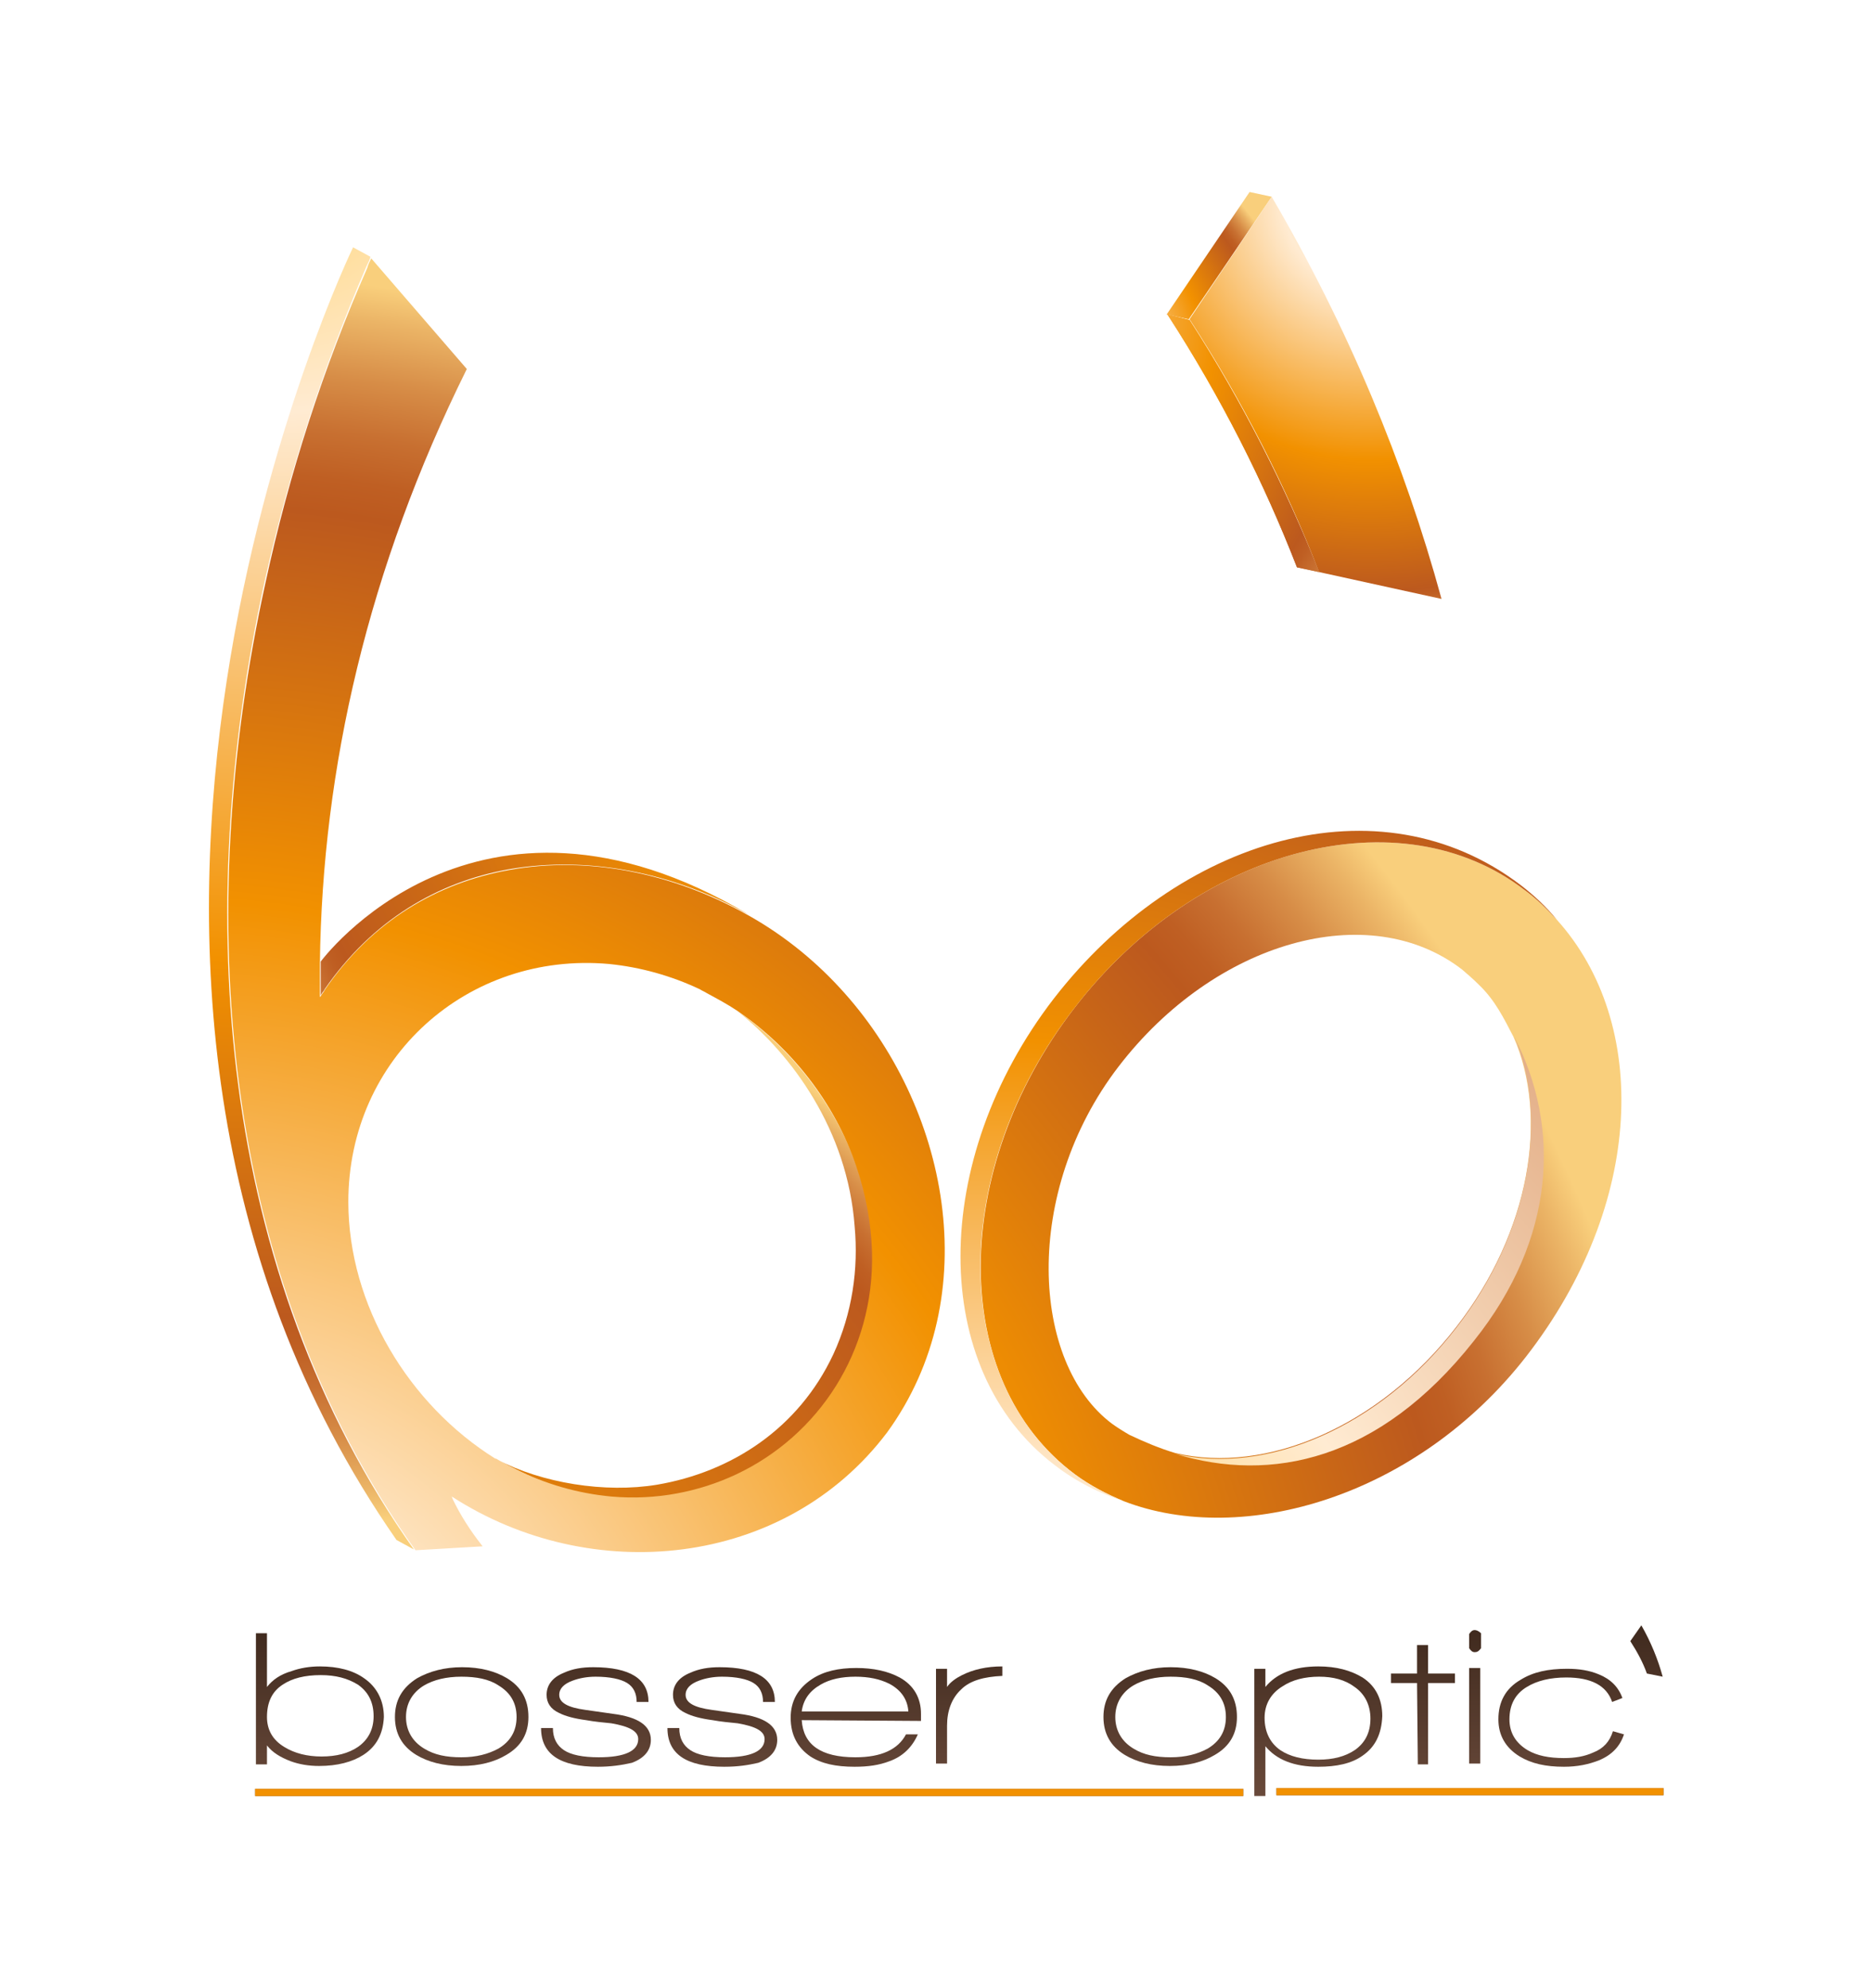 <?xml version="1.0" encoding="utf-8"?>
<!-- Generator: Adobe Illustrator 27.2.0, SVG Export Plug-In . SVG Version: 6.00 Build 0)  -->
<svg version="1.1" id="Calque_1" xmlns="http://www.w3.org/2000/svg" xmlns:xlink="http://www.w3.org/1999/xlink" x="0px" y="0px"
	 viewBox="0 0 237 251.6" style="enable-background:new 0 0 237 251.6;" xml:space="preserve">
<style type="text/css">
	.st0{fill:#6B4B3C;}
	.st1{fill:url(#SVGID_1_);}
	.st2{fill:url(#SVGID_00000163046749667112406680000018339099878469789375_);}
	.st3{fill:url(#SVGID_00000121263852782563632440000008240744830730742921_);}
	.st4{fill:url(#SVGID_00000114070733879676557330000016516667370937869466_);}
	.st5{fill:url(#SVGID_00000058563720528234189960000003697336605354586264_);}
	.st6{fill:url(#SVGID_00000075161102114222309190000014330176678460334996_);}
	.st7{fill:url(#SVGID_00000155852549904453204960000008859410818837339582_);}
	.st8{fill:url(#SVGID_00000008122951418245648800000014680117567707776917_);}
	.st9{fill:url(#SVGID_00000061459694873612051810000011269931950359144629_);}
	.st10{fill:url(#SVGID_00000150821159600069954890000008007449989159896450_);}
	.st11{fill:url(#SVGID_00000109023363903398812780000003532132485843690431_);}
	.st12{fill:url(#SVGID_00000029737712389525377290000008713689212512172182_);}
	.st13{fill:#F29100;}
	.st14{clip-path:url(#SVGID_00000010275124065578853400000012739626746444953509_);enable-background:new    ;}
	.st15{fill:url(#SVGID_00000044143901491417013070000007439902982647095436_);}
	.st16{fill:url(#SVGID_00000014601459040932712070000004575376133891005600_);}
	.st17{fill:url(#SVGID_00000087384301564902011110000004289155753623859330_);}
	.st18{fill:url(#SVGID_00000067194949030484247970000007204905040883387043_);}
	.st19{fill:none;}
	.st20{fill:url(#SVGID_00000146476215729868778620000014134971796853513105_);}
	.st21{fill:url(#SVGID_00000073722889730654650610000004728453128445721485_);}
	.st22{fill:url(#SVGID_00000147198258888710937600000004445350285151181997_);}
	.st23{fill:url(#SVGID_00000140714438256601781530000016570489077814651283_);}
	.st24{fill:url(#SVGID_00000125571810157605099250000014207925740344379033_);}
	.st25{fill:url(#SVGID_00000100356163501588553390000012010275769246629286_);}
</style>
<g>
	<g>
		<g>
			<g>
				<rect x="32.3" y="226.4" class="st0" width="125.1" height="0.9"/>
			</g>
		</g>
		<g>
			<g>
				<rect x="161.6" y="226.3" class="st0" width="49" height="0.9"/>
			</g>
		</g>
	</g>
	<g>
		<g>
			<linearGradient id="SVGID_1_" gradientUnits="userSpaceOnUse" x1="208.527" y1="228.253" x2="208.527" y2="205.357">
				<stop  offset="0" style="stop-color:#6B4B3C"/>
				<stop  offset="1" style="stop-color:#3E291D"/>
			</linearGradient>
			<path class="st1" d="M207.8,205.7c1.2,2.1,2.1,4.3,2.7,6.5l-2-0.4c-0.5-1.4-1.2-2.7-2.1-4.1L207.8,205.7z"/>
		</g>
		<g>
			<g>
				
					<linearGradient id="SVGID_00000145745967051292658070000000866252475833130907_" gradientUnits="userSpaceOnUse" x1="40.421" y1="228.251" x2="40.421" y2="205.357">
					<stop  offset="0" style="stop-color:#6B4B3C"/>
					<stop  offset="1" style="stop-color:#3E291D"/>
				</linearGradient>
				<path style="fill:url(#SVGID_00000145745967051292658070000000866252475833130907_);" d="M46,222.1c-1.4,0.9-3.3,1.4-5.6,1.4
					c-1.3,0-2.5-0.2-3.6-0.6c-1.3-0.5-2.3-1.1-3-2v2.4h-1.4v-16.6h1.4v6.8c0.7-0.9,1.7-1.6,3.1-2c1.1-0.4,2.3-0.6,3.6-0.6
					c2.3,0,4.2,0.5,5.6,1.5c1.6,1.1,2.5,2.8,2.5,4.9C48.5,219.4,47.7,221,46,222.1z M40.6,212c-2,0-3.6,0.4-4.8,1.2
					c-1.4,0.9-2,2.3-2,4.1c0,1.6,0.7,2.9,2.2,3.8c1.3,0.8,2.9,1.2,4.7,1.2c1.9,0,3.4-0.4,4.6-1.2c1.3-0.9,2-2.2,2-3.9
					c0-1.8-0.7-3.1-2-4C44,212.4,42.5,212,40.6,212z"/>
				
					<linearGradient id="SVGID_00000031925710900393660900000013016078709575658372_" gradientUnits="userSpaceOnUse" x1="58.435" y1="228.252" x2="58.435" y2="205.356">
					<stop  offset="0" style="stop-color:#6B4B3C"/>
					<stop  offset="1" style="stop-color:#3E291D"/>
				</linearGradient>
				<path style="fill:url(#SVGID_00000031925710900393660900000013016078709575658372_);" d="M64.1,222.1c-1.5,0.9-3.4,1.4-5.7,1.4
					c-2.3,0-4.2-0.5-5.7-1.4c-1.8-1.1-2.7-2.7-2.7-4.8c0-2.1,0.9-3.7,2.8-4.9c1.6-0.9,3.5-1.4,5.7-1.4c2.3,0,4.2,0.5,5.7,1.4
					c1.8,1.1,2.7,2.7,2.7,4.9C66.9,219.4,66,221,64.1,222.1z M58.4,212.2c-1.9,0-3.5,0.4-4.7,1.1c-1.5,0.9-2.3,2.3-2.3,4
					c0,1.7,0.8,3.1,2.3,4c1.3,0.8,2.8,1.1,4.7,1.1c1.9,0,3.4-0.4,4.7-1.1c1.5-0.9,2.3-2.2,2.3-4c0-1.8-0.8-3.1-2.3-4
					C61.9,212.5,60.3,212.2,58.4,212.2z"/>
				
					<linearGradient id="SVGID_00000155108775617004609980000007432966005755456157_" gradientUnits="userSpaceOnUse" x1="75.298" y1="228.252" x2="75.298" y2="205.358">
					<stop  offset="0" style="stop-color:#6B4B3C"/>
					<stop  offset="1" style="stop-color:#3E291D"/>
				</linearGradient>
				<path style="fill:url(#SVGID_00000155108775617004609980000007432966005755456157_);" d="M75.7,223.6c-4.8,0-7.2-1.6-7.2-4.9
					h1.5c0,1.3,0.5,2.2,1.4,2.8c0.9,0.6,2.4,0.9,4.4,0.9c3.3,0,5-0.8,5-2.3c0-1-1.1-1.6-3.4-2c-1-0.1-2.1-0.2-3.2-0.4
					c-1.5-0.2-2.6-0.5-3.4-0.9c-1.1-0.5-1.6-1.3-1.6-2.3c0-1.2,0.7-2.2,2.2-2.8c1.1-0.5,2.3-0.7,3.7-0.7c4.7,0,7,1.5,7,4.4h-1.5
					c0-1.1-0.4-1.9-1.2-2.4c-0.8-0.5-2.2-0.8-4-0.8c-1.1,0-2.1,0.2-2.9,0.5c-1.1,0.4-1.7,1-1.7,1.8c0,1,1.1,1.6,3.3,1.9l3.5,0.5
					c3.2,0.4,4.8,1.5,4.8,3.3c0,1.3-0.8,2.3-2.4,2.9C78.7,223.4,77.3,223.6,75.7,223.6z"/>
				
					<linearGradient id="SVGID_00000101801256558798040570000003816497302905258905_" gradientUnits="userSpaceOnUse" x1="91.364" y1="228.252" x2="91.364" y2="205.358">
					<stop  offset="0" style="stop-color:#6B4B3C"/>
					<stop  offset="1" style="stop-color:#3E291D"/>
				</linearGradient>
				<path style="fill:url(#SVGID_00000101801256558798040570000003816497302905258905_);" d="M91.7,223.6c-4.8,0-7.2-1.6-7.2-4.9H86
					c0,1.3,0.5,2.2,1.4,2.8c0.9,0.6,2.4,0.9,4.4,0.9c3.3,0,5-0.8,5-2.3c0-1-1.1-1.6-3.4-2c-1-0.1-2.1-0.2-3.2-0.4
					c-1.5-0.2-2.6-0.5-3.4-0.9c-1.1-0.5-1.6-1.3-1.6-2.3c0-1.2,0.7-2.2,2.2-2.8c1.1-0.5,2.3-0.7,3.7-0.7c4.7,0,7,1.5,7,4.4h-1.5
					c0-1.1-0.4-1.9-1.2-2.4c-0.8-0.5-2.2-0.8-4-0.8c-1.1,0-2.1,0.2-2.9,0.5c-1.1,0.4-1.7,1-1.7,1.8c0,1,1.1,1.6,3.3,1.9l3.5,0.5
					c3.2,0.4,4.8,1.5,4.8,3.3c0,1.3-0.8,2.3-2.4,2.9C94.7,223.4,93.4,223.6,91.7,223.6z"/>
				
					<linearGradient id="SVGID_00000183229113447071838530000005421100843473172135_" gradientUnits="userSpaceOnUse" x1="108.312" y1="228.252" x2="108.312" y2="205.356">
					<stop  offset="0" style="stop-color:#6B4B3C"/>
					<stop  offset="1" style="stop-color:#3E291D"/>
				</linearGradient>
				<path style="fill:url(#SVGID_00000183229113447071838530000005421100843473172135_);" d="M101.5,217.7c0.2,3.1,2.4,4.7,6.8,4.7
					c3.3,0,5.4-1,6.4-2.9h1.5c-0.7,1.6-1.9,2.8-3.6,3.4c-1.3,0.5-2.7,0.7-4.4,0.7c-2.4,0-4.2-0.4-5.6-1.3c-1.6-1.1-2.5-2.7-2.5-4.9
					c0-2.1,0.9-3.7,2.7-4.9c1.5-1,3.4-1.4,5.6-1.4c2.2,0,4,0.4,5.5,1.2c1.8,1,2.7,2.6,2.7,4.6v0.9L101.5,217.7z M108.3,212.2
					c-1.7,0-3.2,0.3-4.4,1c-1.4,0.8-2.2,1.9-2.4,3.4H115c-0.1-1.5-0.9-2.7-2.4-3.5C111.4,212.5,110,212.2,108.3,212.2z"/>
				
					<linearGradient id="SVGID_00000098218592722394480370000011139044377349506989_" gradientUnits="userSpaceOnUse" x1="122.714" y1="228.252" x2="122.714" y2="205.356">
					<stop  offset="0" style="stop-color:#6B4B3C"/>
					<stop  offset="1" style="stop-color:#3E291D"/>
				</linearGradient>
				<path style="fill:url(#SVGID_00000098218592722394480370000011139044377349506989_);" d="M121.7,213.8c-1.2,1.1-1.8,2.7-1.8,4.6
					v4.8h-1.4v-12h1.4v2.3c0.4-0.6,1.1-1.1,1.9-1.5c1.4-0.7,3.1-1.1,5.1-1.1v1.2C124.6,212.2,122.8,212.7,121.7,213.8z"/>
				
					<linearGradient id="SVGID_00000115475725050403850760000016783537240377772463_" gradientUnits="userSpaceOnUse" x1="148.173" y1="228.252" x2="148.173" y2="205.356">
					<stop  offset="0" style="stop-color:#6B4B3C"/>
					<stop  offset="1" style="stop-color:#3E291D"/>
				</linearGradient>
				<path style="fill:url(#SVGID_00000115475725050403850760000016783537240377772463_);" d="M153.8,222.1c-1.5,0.9-3.4,1.4-5.7,1.4
					c-2.3,0-4.2-0.5-5.7-1.4c-1.8-1.1-2.7-2.7-2.7-4.8c0-2.1,0.9-3.7,2.8-4.9c1.6-0.9,3.5-1.4,5.7-1.4c2.3,0,4.2,0.5,5.7,1.4
					c1.8,1.1,2.7,2.7,2.7,4.9C156.6,219.4,155.7,221,153.8,222.1z M148.2,212.2c-1.9,0-3.5,0.4-4.7,1.1c-1.5,0.9-2.3,2.3-2.3,4
					c0,1.7,0.8,3.1,2.3,4c1.3,0.8,2.8,1.1,4.7,1.1c1.9,0,3.4-0.4,4.7-1.1c1.5-0.9,2.3-2.2,2.3-4c0-1.8-0.8-3.1-2.3-4
					C151.7,212.5,150.1,212.2,148.2,212.2z"/>
				
					<linearGradient id="SVGID_00000127005680667287580960000007276461061679396743_" gradientUnits="userSpaceOnUse" x1="166.824" y1="228.25" x2="166.824" y2="205.357">
					<stop  offset="0" style="stop-color:#6B4B3C"/>
					<stop  offset="1" style="stop-color:#3E291D"/>
				</linearGradient>
				<path style="fill:url(#SVGID_00000127005680667287580960000007276461061679396743_);" d="M172.5,222.2c-1.4,1-3.3,1.4-5.6,1.4
					c-3.1,0-5.3-0.9-6.7-2.6v6.3h-1.4v-16.1h1.4v2.3c1.4-1.7,3.6-2.6,6.7-2.6c2.3,0,4.1,0.5,5.6,1.4c1.7,1.1,2.5,2.8,2.5,4.9
					C174.9,219.5,174.1,221.1,172.5,222.2z M167,212.2c-1.8,0-3.4,0.4-4.6,1.2c-1.5,0.9-2.3,2.3-2.3,4c0,1.8,0.7,3.2,2,4.1
					c1.2,0.8,2.8,1.2,4.8,1.2c1.9,0,3.4-0.4,4.6-1.2c1.3-0.9,2-2.2,2-4c0-1.7-0.7-3.1-2-4C170.3,212.6,168.8,212.2,167,212.2z"/>
				
					<linearGradient id="SVGID_00000096771710822312549450000013195639670845964463_" gradientUnits="userSpaceOnUse" x1="180.159" y1="228.252" x2="180.159" y2="205.358">
					<stop  offset="0" style="stop-color:#6B4B3C"/>
					<stop  offset="1" style="stop-color:#3E291D"/>
				</linearGradient>
				<path style="fill:url(#SVGID_00000096771710822312549450000013195639670845964463_);" d="M180.8,213v10.3h-1.3l-0.1-10.3h-3.3
					v-1.2h3.3v-3.6h1.4v3.6h3.4v1.2H180.8z"/>
				
					<linearGradient id="SVGID_00000132080920175441696950000007226143067183053696_" gradientUnits="userSpaceOnUse" x1="186.772" y1="228.252" x2="186.772" y2="205.357">
					<stop  offset="0" style="stop-color:#6B4B3C"/>
					<stop  offset="1" style="stop-color:#3E291D"/>
				</linearGradient>
				<path style="fill:url(#SVGID_00000132080920175441696950000007226143067183053696_);" d="M186.7,209.1c-0.3,0-0.5-0.2-0.7-0.5
					v-1.8c0.2-0.3,0.4-0.5,0.7-0.5c0.2,0,0.5,0.1,0.8,0.4v1.9C187.2,209,187,209.1,186.7,209.1z M186,223.2v-12.1h1.4v12.1H186z"/>
				
					<linearGradient id="SVGID_00000009563279325576335420000001647077877700775077_" gradientUnits="userSpaceOnUse" x1="197.696" y1="228.252" x2="197.696" y2="205.356">
					<stop  offset="0" style="stop-color:#6B4B3C"/>
					<stop  offset="1" style="stop-color:#3E291D"/>
				</linearGradient>
				<path style="fill:url(#SVGID_00000009563279325576335420000001647077877700775077_);" d="M202.4,222.8c-1.3,0.5-2.7,0.8-4.4,0.8
					c-2.3,0-4.1-0.4-5.6-1.3c-1.8-1.1-2.7-2.7-2.7-4.7c0-2.2,0.9-3.9,2.8-5c1.6-1,3.5-1.4,5.9-1.4c1.5,0,2.8,0.2,4,0.7
					c1.5,0.6,2.5,1.6,3,3l-1.3,0.5c-0.7-2.1-2.7-3.1-5.8-3.1c-2,0-3.7,0.4-5,1.2c-1.5,0.9-2.2,2.3-2.2,4.1c0,1.7,0.8,3,2.3,3.9
					c1.2,0.7,2.7,1,4.6,1c1.4,0,2.6-0.2,3.7-0.7c1.3-0.5,2.1-1.4,2.5-2.7l1.4,0.4C205.1,221,204.1,222.1,202.4,222.8z"/>
			</g>
		</g>
	</g>
	<rect x="32.3" y="226.4" class="st13" width="125.1" height="0.9"/>
	<rect x="161.6" y="226.3" class="st13" width="49" height="0.9"/>
	<g>
		<g>
			<defs>
				<path id="SVGID_00000082350040369765205410000011044257264746802592_" d="M167,72.4l-2.8-0.6c-4.2-10.8-9.6-21.5-16.4-32
					l2.8,0.7C157.3,50.9,162.7,61.6,167,72.4z"/>
			</defs>
			
				<radialGradient id="SVGID_00000070109137341204819930000012572008441734343344_" cx="876.602" cy="-2606.415" r="71.561" gradientTransform="matrix(1 0 0 1 -764.359 2644.512)" gradientUnits="userSpaceOnUse">
				<stop  offset="0" style="stop-color:#FFD26C"/>
				<stop  offset="0.198" style="stop-color:#FFEBD2"/>
				<stop  offset="0.588" style="stop-color:#F29100"/>
				<stop  offset="0.841" style="stop-color:#BC591E"/>
				<stop  offset="0.863" style="stop-color:#BF5F23"/>
				<stop  offset="0.893" style="stop-color:#C87031"/>
				<stop  offset="0.928" style="stop-color:#D78D47"/>
				<stop  offset="0.966" style="stop-color:#EBB466"/>
				<stop  offset="0.989" style="stop-color:#F9CF7C"/>
			</radialGradient>
			
				<use xlink:href="#SVGID_00000082350040369765205410000011044257264746802592_"  style="overflow:visible;fill:url(#SVGID_00000070109137341204819930000012572008441734343344_);"/>
			<clipPath id="SVGID_00000064335375087747412280000013707207892394790043_">
				<use xlink:href="#SVGID_00000082350040369765205410000011044257264746802592_"  style="overflow:visible;"/>
			</clipPath>
			<g style="clip-path:url(#SVGID_00000064335375087747412280000013707207892394790043_);enable-background:new    ;">
				
					<radialGradient id="SVGID_00000059268490353681543980000003442003920657470882_" cx="876.602" cy="-2606.415" r="71.561" gradientTransform="matrix(1 0 0 1 -764.359 2644.512)" gradientUnits="userSpaceOnUse">
					<stop  offset="0" style="stop-color:#FFD26C"/>
					<stop  offset="0.198" style="stop-color:#FFEBD2"/>
					<stop  offset="0.588" style="stop-color:#F29100"/>
					<stop  offset="0.841" style="stop-color:#BC591E"/>
					<stop  offset="0.863" style="stop-color:#BF5F23"/>
					<stop  offset="0.893" style="stop-color:#C87031"/>
					<stop  offset="0.928" style="stop-color:#D78D47"/>
					<stop  offset="0.966" style="stop-color:#EBB466"/>
					<stop  offset="0.989" style="stop-color:#F9CF7C"/>
				</radialGradient>
				<path style="fill:url(#SVGID_00000059268490353681543980000003442003920657470882_);" d="M167,72.4l-2.8-0.6
					c-4.2-10.8-9.6-21.5-16.4-32l2.8,0.7C157.3,50.9,162.7,61.6,167,72.4"/>
			</g>
		</g>
		<g>
			
				<radialGradient id="SVGID_00000084507267140617371130000013457029906543357858_" cx="899.426" cy="-2599.778" r="29.407" gradientTransform="matrix(1 0 0 1 -764.359 2644.512)" gradientUnits="userSpaceOnUse">
				<stop  offset="0" style="stop-color:#FFD26C"/>
				<stop  offset="0.198" style="stop-color:#FFEBD2"/>
				<stop  offset="0.588" style="stop-color:#F29100"/>
				<stop  offset="0.841" style="stop-color:#BC591E"/>
				<stop  offset="0.863" style="stop-color:#BF5F23"/>
				<stop  offset="0.893" style="stop-color:#C87031"/>
				<stop  offset="0.928" style="stop-color:#D78D47"/>
				<stop  offset="0.966" style="stop-color:#EBB466"/>
				<stop  offset="0.989" style="stop-color:#F9CF7C"/>
			</radialGradient>
			<polygon style="fill:url(#SVGID_00000084507267140617371130000013457029906543357858_);" points="150.5,40.4 147.7,39.8 
				158.2,24.3 161,24.9 			"/>
		</g>
		<g>
			
				<radialGradient id="SVGID_00000100347896988460065120000006370949452059242369_" cx="937.851" cy="-2619.059" r="55.559" gradientTransform="matrix(1 0 0 1 -764.359 2644.512)" gradientUnits="userSpaceOnUse">
				<stop  offset="0" style="stop-color:#FFD26C"/>
				<stop  offset="0.198" style="stop-color:#FFEBD2"/>
				<stop  offset="0.588" style="stop-color:#F29100"/>
				<stop  offset="0.89" style="stop-color:#BC591E"/>
				<stop  offset="0.905" style="stop-color:#BF5F23"/>
				<stop  offset="0.925" style="stop-color:#C87031"/>
				<stop  offset="0.949" style="stop-color:#D78D47"/>
				<stop  offset="0.974" style="stop-color:#EBB466"/>
				<stop  offset="0.989" style="stop-color:#F9CF7C"/>
			</radialGradient>
			<path style="fill:url(#SVGID_00000100347896988460065120000006370949452059242369_);" d="M161,24.9c9.7,16.6,16.8,33.7,21.5,50.9
				L167,72.4c-4.2-10.8-9.6-21.5-16.4-32L161,24.9z"/>
		</g>
		
			<radialGradient id="SVGID_00000013899086943227352060000013628679202611350165_" cx="-5358.195" cy="1056.345" r="198.385" gradientTransform="matrix(0 1 -1 0 1076.674 5588.69)" gradientUnits="userSpaceOnUse">
			<stop  offset="0" style="stop-color:#FFD26C"/>
			<stop  offset="0.198" style="stop-color:#FFEBD2"/>
			<stop  offset="0.588" style="stop-color:#F29100"/>
			<stop  offset="0.841" style="stop-color:#BC591E"/>
			<stop  offset="0.863" style="stop-color:#BF5F23"/>
			<stop  offset="0.893" style="stop-color:#C87031"/>
			<stop  offset="0.928" style="stop-color:#D78D47"/>
			<stop  offset="0.966" style="stop-color:#EBB466"/>
			<stop  offset="0.989" style="stop-color:#F9CF7C"/>
		</radialGradient>
		<path style="fill:url(#SVGID_00000013899086943227352060000013628679202611350165_);" d="M197.1,116.4c-1.2-1.3-2.5-2.6-4-3.7
			c-15.8-12.2-41.4-5.5-57.1,14.9c-15.7,20.4-15.9,47.1,0.1,59c1.9,1.4,4,2.5,6.2,3.4c15.1,5.8,37.1-0.6,50.9-18.3
			C208.2,152.4,208.9,129.5,197.1,116.4z M184.4,167.9c-9.8,12.7-24.1,18.7-35.6,16c-2-0.6-3.9-1.4-5.8-2.3
			c-0.7-0.4-1.5-0.9-2.2-1.4c-10.3-7.7-11.4-29.3,0.8-45.2c12.2-15.9,31.7-21.4,43.5-12.3c0.7,0.6,1.4,1.2,2.1,1.9
			c2.1,2,3.2,4.3,4.4,6.6C196.1,141.4,193.7,155.9,184.4,167.9z"/>
		<path class="st19" d="M40.5,126.1l0-4.3C40.5,123.2,40.5,124.6,40.5,126.1z"/>
		
			<radialGradient id="SVGID_00000098930986353699571650000001665002029957411498_" cx="869.68" cy="-2554.389" r="82.069" gradientTransform="matrix(1 0 0 1 -764.359 2644.512)" gradientUnits="userSpaceOnUse">
			<stop  offset="0" style="stop-color:#FFD26C"/>
			<stop  offset="0.198" style="stop-color:#FFEBD2"/>
			<stop  offset="0.286" style="stop-color:#F29100"/>
			<stop  offset="0.841" style="stop-color:#BC591E"/>
			<stop  offset="0.863" style="stop-color:#BF5F23"/>
			<stop  offset="0.893" style="stop-color:#C87031"/>
			<stop  offset="0.928" style="stop-color:#D78D47"/>
			<stop  offset="0.966" style="stop-color:#EBB466"/>
			<stop  offset="0.989" style="stop-color:#F9CF7C"/>
		</radialGradient>
		<path style="fill:url(#SVGID_00000098930986353699571650000001665002029957411498_);" d="M41,125.4c0-0.1,0.1-0.1,0.1-0.2
			c6-8.7,14.3-13.6,23.4-15.2c9.9-1.7,20.6,0.4,29.8,5.5c0.2,0.1,0.4,0.2,0.4,0.2c-34.6-20.5-54.1,6-54.1,6l0,4.3
			C40.7,125.8,40.8,125.6,41,125.4z"/>
		
			<radialGradient id="SVGID_00000078041757734442686290000012033408945896335508_" cx="810.336" cy="-2428.944" r="97.34" gradientTransform="matrix(1 0 0 1 -764.359 2644.512)" gradientUnits="userSpaceOnUse">
			<stop  offset="0" style="stop-color:#FFD26C"/>
			<stop  offset="5.494510e-03" style="stop-color:#FFEBD2"/>
			<stop  offset="0.11" style="stop-color:#F29100"/>
			<stop  offset="0.841" style="stop-color:#BC591E"/>
			<stop  offset="0.863" style="stop-color:#BF5F23"/>
			<stop  offset="0.893" style="stop-color:#C87031"/>
			<stop  offset="0.928" style="stop-color:#D78D47"/>
			<stop  offset="0.966" style="stop-color:#EBB466"/>
			<stop  offset="0.989" style="stop-color:#F9CF7C"/>
		</radialGradient>
		<path style="fill:url(#SVGID_00000078041757734442686290000012033408945896335508_);" d="M93.3,186.7
			c10.4-4.9,17.5-15.5,17.2-28.1c-0.1-3.7-0.8-7.4-2-10.9c-2.8-7.9-8.2-14.9-15.1-19.7c6.8,5.4,13.9,15,14.8,27.2
			c0.5,5.4-0.3,11-2.7,16.2c-4.4,9.4-12.9,14.9-22.3,16.5c-6.6,1.1-14.6-0.2-20.3-3.2c3.7,2,7.9,4.2,14.6,4.8
			C83.2,190,88.6,188.9,93.3,186.7z"/>
		
			<radialGradient id="SVGID_00000174562022933312137330000006943082881705196955_" cx="798.839" cy="-2627.555" r="177.908" gradientTransform="matrix(1 0 0 1 -764.359 2644.512)" gradientUnits="userSpaceOnUse">
			<stop  offset="0" style="stop-color:#FFD26C"/>
			<stop  offset="0.198" style="stop-color:#FFEBD2"/>
			<stop  offset="0.588" style="stop-color:#F29100"/>
			<stop  offset="0.841" style="stop-color:#BC591E"/>
			<stop  offset="0.863" style="stop-color:#BF5F23"/>
			<stop  offset="0.893" style="stop-color:#C87031"/>
			<stop  offset="0.928" style="stop-color:#D78D47"/>
			<stop  offset="0.966" style="stop-color:#EBB466"/>
			<stop  offset="0.989" style="stop-color:#F9CF7C"/>
		</radialGradient>
		<path style="fill:url(#SVGID_00000174562022933312137330000006943082881705196955_);" d="M33.5,73.6c3.1-13.9,7.5-27.4,12.9-39.9
			c0.2-0.4,0.4-0.8,0.5-1.2l-2.2-1.2c0,0-44.5,91.8,5.5,163.6l2.2,1.2C27.5,161,24.3,115.4,33.5,73.6z"/>
		<g>
			<path class="st19" d="M62.9,184.6c0.8,0.5,1.6,0.9,2.4,1.3c3.8,1.9,7.9,3.2,12.2,3.5c5.7,0.5,11.1-0.5,15.8-2.8
				c10.4-4.9,17.5-15.5,17.2-28.1c-0.1-3.7-0.8-7.4-2-10.9c-2.8-7.9-8.2-14.9-15.1-19.7c-1.2-0.8-2.5-1.6-3.8-2.2
				c-0.3-0.2-0.6-0.3-0.9-0.5c-3.6-1.7-7.5-2.9-11.5-3.2c-17.9-1.6-33,11.9-33,30.1C44.1,165.2,51.8,177.8,62.9,184.6
				C62.9,184.6,62.9,184.6,62.9,184.6z"/>
			
				<radialGradient id="SVGID_00000065767523504615309840000010565473612745473213_" cx="-5358.194" cy="1056.346" r="198.387" gradientTransform="matrix(0 1 -1 0 1076.674 5588.69)" gradientUnits="userSpaceOnUse">
				<stop  offset="0" style="stop-color:#FFD26C"/>
				<stop  offset="0.198" style="stop-color:#FFEBD2"/>
				<stop  offset="0.588" style="stop-color:#F29100"/>
				<stop  offset="0.841" style="stop-color:#BC591E"/>
				<stop  offset="0.863" style="stop-color:#BF5F23"/>
				<stop  offset="0.893" style="stop-color:#C87031"/>
				<stop  offset="0.928" style="stop-color:#D78D47"/>
				<stop  offset="0.966" style="stop-color:#EBB466"/>
				<stop  offset="0.989" style="stop-color:#F9CF7C"/>
			</radialGradient>
			<path style="fill:url(#SVGID_00000065767523504615309840000010565473612745473213_);" d="M106.3,125c-3.5-3.8-7.6-7-12-9.4
				c-9.2-5.1-19.9-7.3-29.8-5.5c-9,1.6-17.4,6.4-23.4,15.2c0,0.1-0.1,0.1-0.1,0.2c-0.2,0.2-0.3,0.5-0.5,0.7c0-1.4,0-2.9,0-4.3
				c0.3-24.7,6.1-50,18.6-75.2l-12.1-14c-0.2,0.4-0.4,0.8-0.5,1.2c-5.5,12.5-9.9,26-12.9,39.9c-9.2,41.8-5.9,87.4,19,122.4l8.5-0.5
				c-1.5-1.9-2.8-3.9-3.8-6c0-0.1-0.1-0.2-0.1-0.3c17.6,11.4,42.1,9.1,55.1-8.1C124.9,164,120.1,139.9,106.3,125z M44.1,152.1
				c0-18.2,15.1-31.7,33-30.1c4,0.4,7.9,1.5,11.5,3.2c0.3,0.2,0.6,0.3,0.9,0.5c1.3,0.7,2.6,1.4,3.8,2.2c6.9,4.7,12.4,11.7,15.1,19.7
				c1.2,3.5,1.9,7.2,2,10.9c0.3,12.6-6.8,23.2-17.2,28.1c-4.7,2.2-10.1,3.3-15.8,2.8c-4.3-0.4-8.4-1.6-12.2-3.5
				c-0.8-0.4-1.6-0.8-2.4-1.3c0,0,0,0-0.1,0C51.8,177.8,44.1,165.2,44.1,152.1z"/>
		</g>
		<path d="M40.5,121.7"/>
		
			<radialGradient id="SVGID_00000119839202944961627840000010173526332240669621_" cx="900" cy="-2439.031" r="198.713" gradientTransform="matrix(1 0 0 1 -764.359 2644.512)" gradientUnits="userSpaceOnUse">
			<stop  offset="0" style="stop-color:#FFD26C"/>
			<stop  offset="0.198" style="stop-color:#FFEBD2"/>
			<stop  offset="0.841" style="stop-color:#BC591E"/>
			<stop  offset="0.863" style="stop-color:#BF5F23"/>
			<stop  offset="0.893" style="stop-color:#C87031"/>
			<stop  offset="0.928" style="stop-color:#D78D47"/>
			<stop  offset="0.966" style="stop-color:#EBB466"/>
			<stop  offset="0.989" style="stop-color:#F9CF7C"/>
		</radialGradient>
		<path style="fill:url(#SVGID_00000119839202944961627840000010173526332240669621_);" d="M191.7,131.2c4.4,10.3,2,24.8-7.3,36.8
			c-9.8,12.7-24.1,18.7-35.6,16c12.1,3.7,25.8,0.9,37.8-14.3C197,156.7,197.6,142.6,191.7,131.2z"/>
		
			<radialGradient id="SVGID_00000049190199130008196110000002122124910318984892_" cx="889.935" cy="-2426.644" r="152.391" gradientTransform="matrix(1 0 0 1 -764.359 2644.512)" gradientUnits="userSpaceOnUse">
			<stop  offset="0" style="stop-color:#FFD26C"/>
			<stop  offset="0.198" style="stop-color:#FFEBD2"/>
			<stop  offset="0.566" style="stop-color:#F29100"/>
			<stop  offset="0.841" style="stop-color:#BC591E"/>
			<stop  offset="0.863" style="stop-color:#BF5F23"/>
			<stop  offset="0.893" style="stop-color:#C87031"/>
			<stop  offset="0.928" style="stop-color:#D78D47"/>
			<stop  offset="0.966" style="stop-color:#EBB466"/>
			<stop  offset="0.989" style="stop-color:#F9CF7C"/>
		</radialGradient>
		<path style="fill:url(#SVGID_00000049190199130008196110000002122124910318984892_);" d="M136,127.6
			c15.7-20.4,41.3-27.1,57.1-14.9c1.5,1.1,2.8,2.4,4,3.7c-1.3-1.6-2.9-3.1-4.6-4.4c-17.9-13.6-43.3-6-59.1,14.4
			c-15.7,20.4-15.8,46.9,0.1,59c2.7,2.1,5.7,3.6,8.8,4.6c-2.2-0.9-4.3-2-6.2-3.4C120.1,174.7,120.2,148,136,127.6z"/>
	</g>
</g>
</svg>
